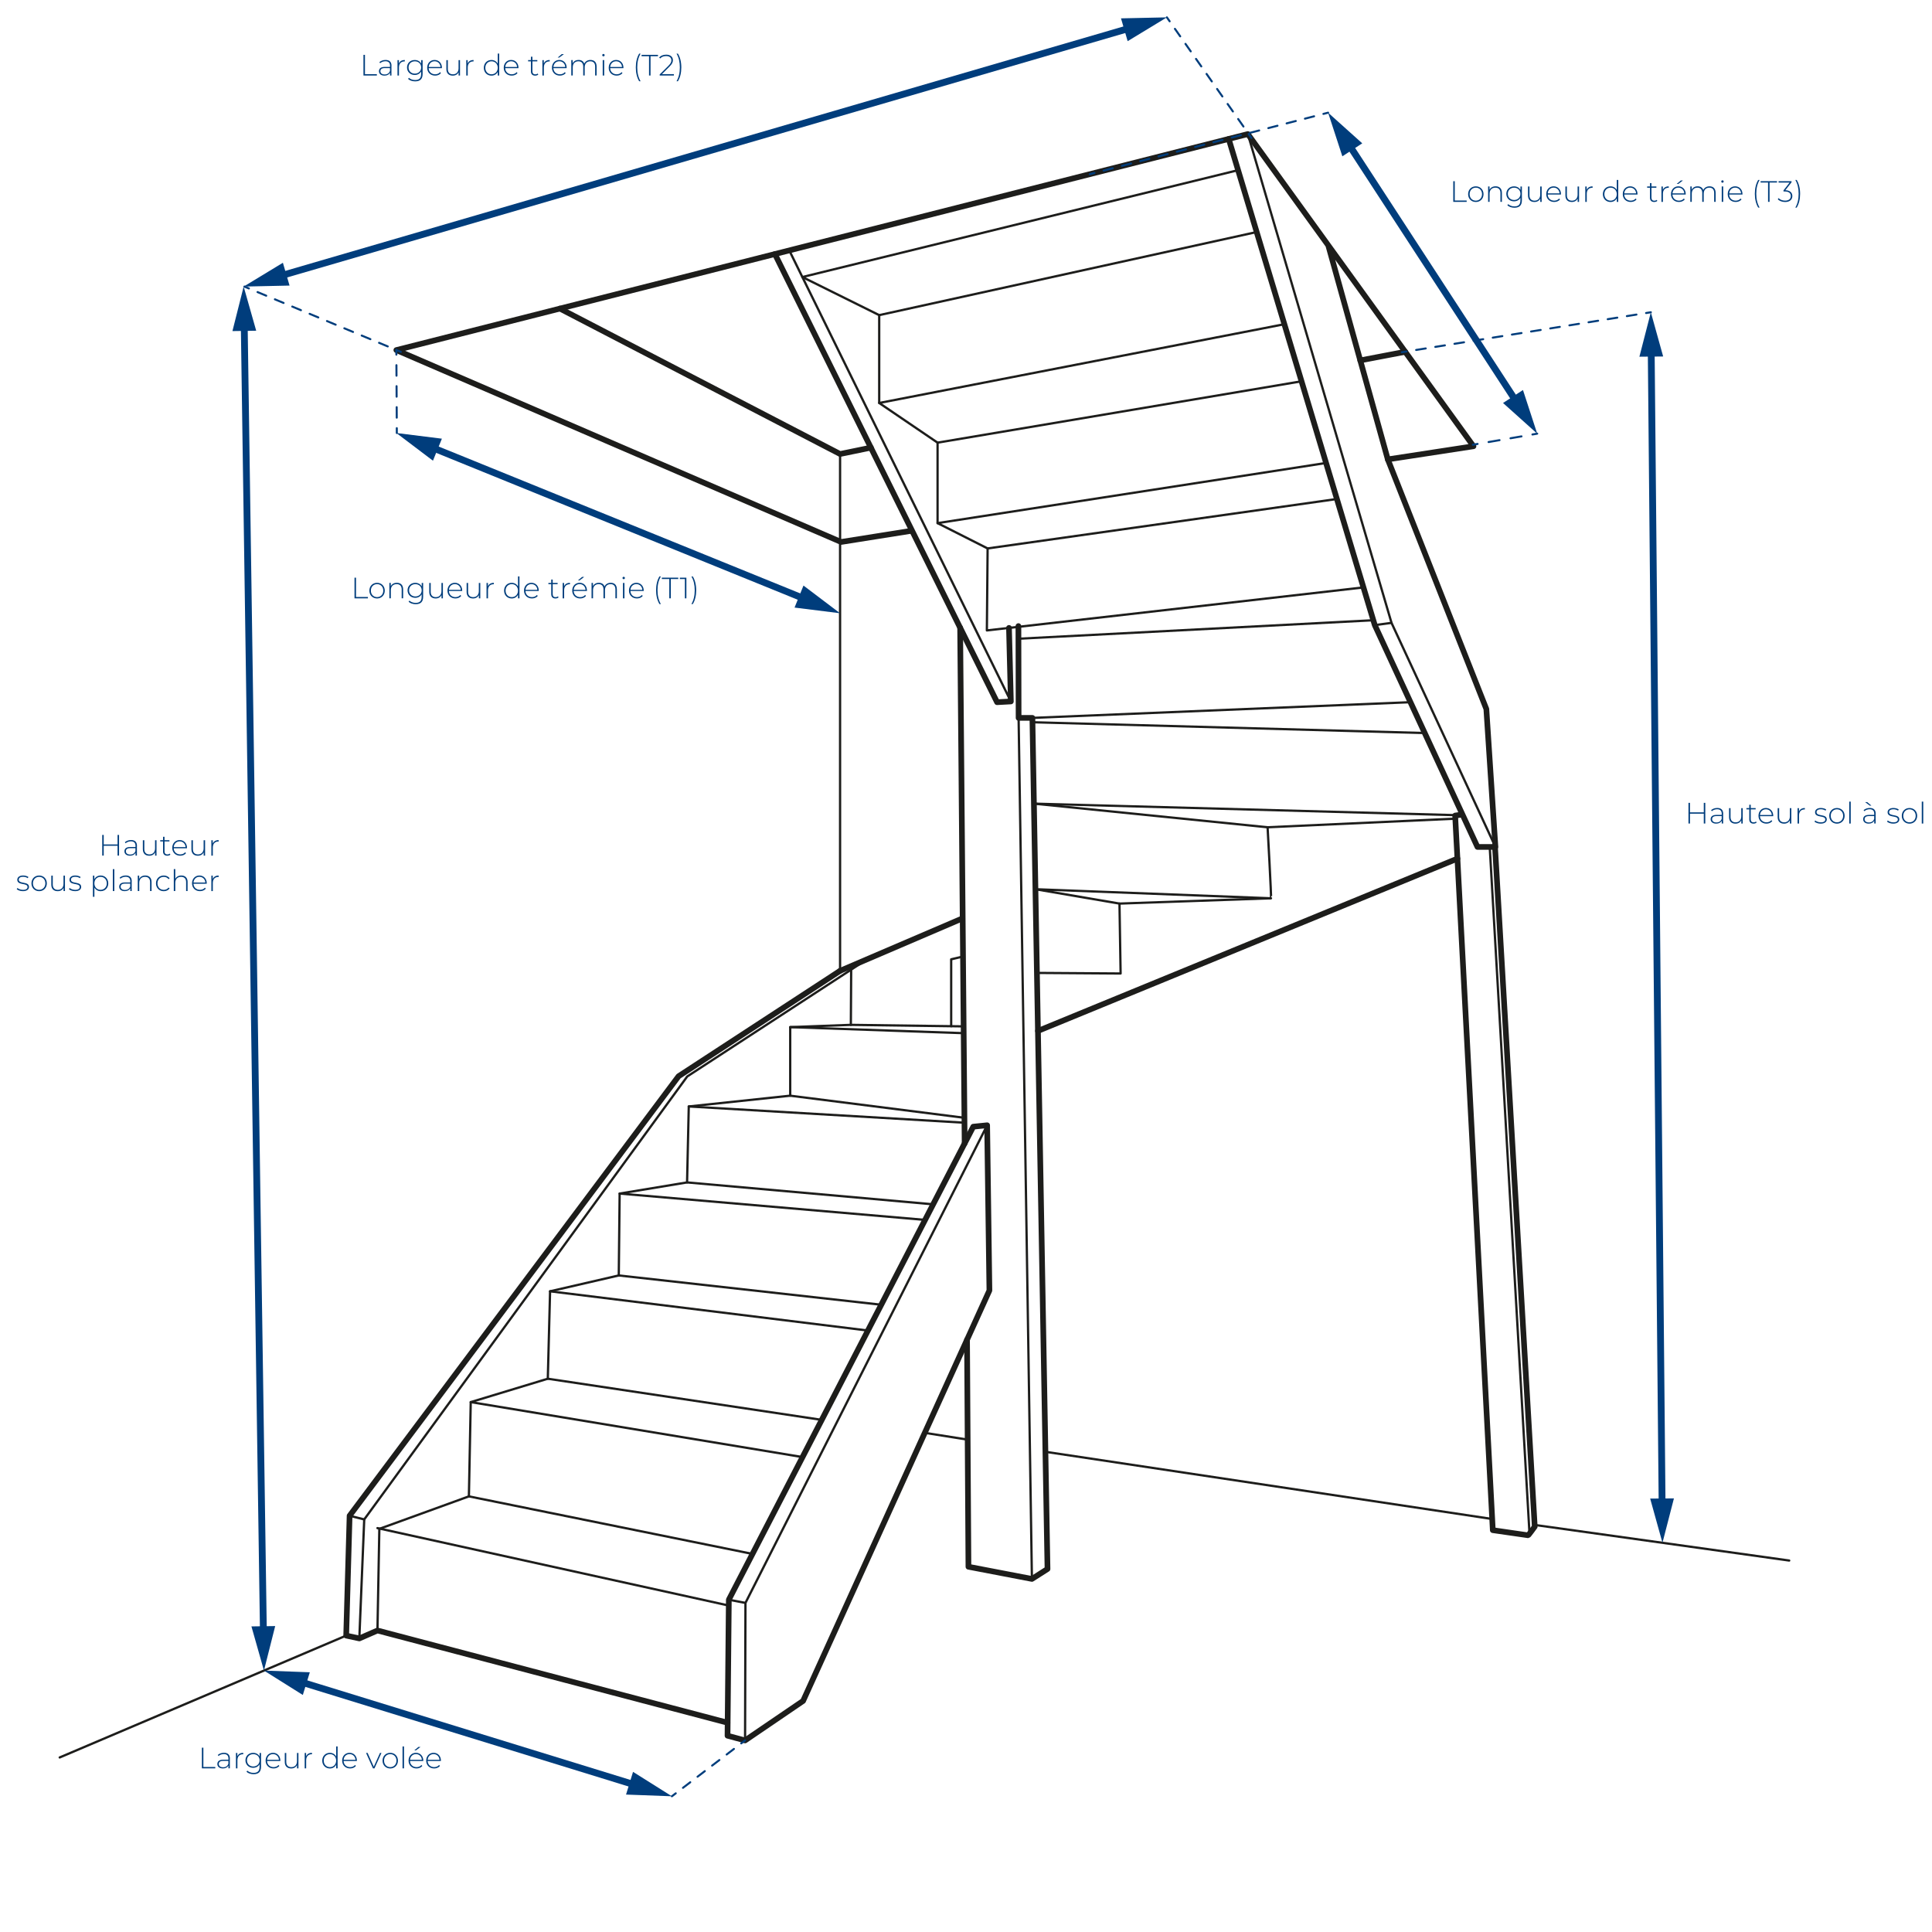 <?xml version="1.0" encoding="UTF-8"?>
<svg xmlns="http://www.w3.org/2000/svg" viewBox="0 0 850.39 850.39">
  <defs>
    <style>
      .cls-1 {
        stroke-width: 2.5px;
      }

      .cls-1, .cls-2, .cls-3, .cls-4, .cls-5, .cls-6, .cls-7, .cls-8, .cls-9, .cls-10, .cls-11 {
        fill: none;
        stroke-linecap: round;
        stroke-linejoin: round;
      }

      .cls-1, .cls-7 {
        stroke: #1d1d1b;
      }

      .cls-2 {
        stroke-dasharray: 0 0 4.62 4.62;
      }

      .cls-2, .cls-3, .cls-4, .cls-5, .cls-6, .cls-8, .cls-9, .cls-10, .cls-11 {
        stroke: #003d7c;
      }

      .cls-2, .cls-3, .cls-4, .cls-6, .cls-8, .cls-9, .cls-10, .cls-11 {
        stroke-width: .89px;
      }

      .cls-3 {
        stroke-dasharray: 0 0 4.27 4.27;
      }

      .cls-4 {
        stroke-dasharray: 0 0 4.9 4.9;
      }

      .cls-5 {
        stroke-width: 3px;
      }

      .cls-6 {
        stroke-dasharray: 0 0 4.14 4.14;
      }

      .cls-12 {
        fill: #003d7c;
        stroke-width: 0px;
      }

      .cls-9 {
        stroke-dasharray: 0 0 4.03 4.03;
      }

      .cls-10 {
        stroke-dasharray: 0 0 4.16 4.16;
      }

      .cls-11 {
        stroke-dasharray: 0 0 4.04 4.04;
      }
    </style>
  </defs>
  <g id="Calque_2" data-name="Calque 2">
    <polyline class="cls-1" points="584.64 107.97 610.86 202.2 648.57 196.42 549.25 59.01 174.46 154.09 370.21 238.55 401.2 233.63"/>
    <polyline class="cls-1" points="610.86 202.2 654.23 312.08 658.22 372.78 650.32 372.78 605.13 275.16 540.83 61.15"/>
    <polyline class="cls-7" points="658.22 372.78 612.49 274.16 549.25 59.01"/>
    <polygon class="cls-7" points="444.94 308.75 347.41 110.22 341.08 111.82 438.87 309.08 444.94 308.75"/>
    <polyline class="cls-1" points="246.45 135.83 369.77 199.83 383.33 197.04"/>
    <line class="cls-7" x1="369.77" y1="199.83" x2="369.77" y2="427.07"/>
    <polygon class="cls-1" points="320.23 763.99 327.95 766.07 353.48 748.69 435.5 568.01 434.5 495.3 428.39 495.92 320.8 704.13 320.23 763.99"/>
    <polyline class="cls-1" points="425.65 589.71 426.27 689.62 454.21 694.98 461.07 690.61 454.42 315.99 448.35 315.99 448.27 275.58"/>
    <path class="cls-1" d="m658.02,372.35l17.51,299.62s-2.74,3.8-2.93,3.8-15.53-2.25-15.53-2.25l-16.57-314.55,2.33-.33"/>
    <line class="cls-7" x1="673.27" y1="675.77" x2="655.72" y2="372.78"/>
    <line class="cls-1" x1="456.87" y1="453.77" x2="641.51" y2="377.93"/>
    <line class="cls-7" x1="448.35" y1="315.99" x2="454.21" y2="694.98"/>
    <line class="cls-1" x1="422.62" y1="276.3" x2="424.6" y2="503.26"/>
    <line class="cls-1" x1="598.74" y1="158.63" x2="618.53" y2="154.85"/>
    <polyline class="cls-7" points="600.14 258.56 434.38 277.49 434.71 241.4 412.68 230.26 583.68 203.78"/>
    <line class="cls-7" x1="444.94" y1="308.75" x2="444.12" y2="276.38"/>
    <polyline class="cls-7" points="412.68 230.26 412.68 194.84 386.99 177.38 565.34 142.7"/>
    <polyline class="cls-7" points="386.99 177.38 386.99 138.71 353.17 121.94 544.97 74.9"/>
    <line class="cls-7" x1="386.99" y1="138.71" x2="553.15" y2="102.13"/>
    <line class="cls-7" x1="412.68" y1="194.84" x2="572.88" y2="167.83"/>
    <line class="cls-7" x1="434.71" y1="241.4" x2="588.45" y2="219.64"/>
    <line class="cls-7" x1="448.28" y1="281.15" x2="604.48" y2="273.01"/>
    <line class="cls-7" x1="605.13" y1="275.16" x2="612.49" y2="274.16"/>
    <line class="cls-7" x1="454.42" y1="315.99" x2="620.83" y2="309.08"/>
    <line class="cls-7" x1="454.45" y1="317.9" x2="627.11" y2="322.65"/>
    <line class="cls-7" x1="643.85" y1="358.88" x2="455.09" y2="353.73"/>
    <path class="cls-7" d="m640.51,360.35l-82.57,3.78s1.75,31.26,1.5,31.26-66.69,2.33-66.69,2.33l.5,30.77-36.84-.25"/>
    <polyline class="cls-7" points="492.75 397.72 455.76 391.4 559.44 395.39"/>
    <line class="cls-7" x1="455.09" y1="353.73" x2="557.94" y2="364.13"/>
    <polyline class="cls-7" points="434.5 495.3 328.12 705.54 327.95 766.07"/>
    <line class="cls-7" x1="320.8" y1="704.13" x2="328.12" y2="705.54"/>
    <polyline class="cls-1" points="369.77 427.32 298.68 473.72 153.88 667.17 152.38 719.92 158.16 721.17 166.14 717.68 320.23 758.26"/>
    <line class="cls-1" x1="369.77" y1="427.32" x2="423.61" y2="404.25"/>
    <polyline class="cls-7" points="158.16 721.17 160.32 668.79 302.49 473.82 381.61 422.25"/>
    <line class="cls-7" x1="153.88" y1="667.17" x2="160.32" y2="668.79"/>
    <polyline class="cls-7" points="166.14 717.68 166.97 672.94 206.39 658.64 207.2 617.15 241.12 606.86 242.12 568.38 272.36 561.4 272.74 525.36 302.42 520.45 303.17 487.02 347.82 482.28 347.82 452.1 374.51 451.1 424.15 451.77"/>
    <line class="cls-7" x1="347.82" y1="482.28" x2="424.5" y2="492.01"/>
    <line class="cls-7" x1="303.17" y1="487.02" x2="424.52" y2="494.17"/>
    <line class="cls-7" x1="302.42" y1="520.45" x2="410.74" y2="530.09"/>
    <line class="cls-7" x1="272.74" y1="525.36" x2="407.19" y2="536.95"/>
    <line class="cls-7" x1="272.36" y1="561.4" x2="387.89" y2="574.29"/>
    <line class="cls-7" x1="242.12" y1="568.38" x2="382.02" y2="585.65"/>
    <line class="cls-7" x1="241.12" y1="606.86" x2="361.7" y2="624.97"/>
    <line class="cls-7" x1="207.2" y1="617.15" x2="353.24" y2="641.35"/>
    <line class="cls-7" x1="206.39" y1="658.64" x2="331.21" y2="683.97"/>
    <line class="cls-7" x1="166.14" y1="672.61" x2="320.77" y2="706.7"/>
    <polyline class="cls-7" points="418.67 451.69 418.67 422.25 423.61 421.09"/>
    <line class="cls-7" x1="374.65" y1="426.79" x2="374.51" y2="451.1"/>
    <line class="cls-7" x1="347.82" y1="452.1" x2="424.15" y2="454.76"/>
    <line class="cls-7" x1="152.38" y1="719.92" x2="26.28" y2="773.56"/>
    <line class="cls-7" x1="407.05" y1="630.68" x2="425.65" y2="633.62"/>
    <line class="cls-7" x1="460.15" y1="639.02" x2="656.81" y2="668.6"/>
    <line class="cls-7" x1="675.97" y1="671.28" x2="787.54" y2="686.89"/>
    <polyline class="cls-1" points="341.08 111.82 438.87 309.08 444.94 308.75 444.12 276.38"/>
  </g>
  <g id="Calque_5" data-name="Calque 5">
    <g>
      <line class="cls-8" x1="107.58" y1="126.14" x2="109.55" y2="126.96"/>
      <line class="cls-6" x1="113.36" y1="128.56" x2="172.56" y2="153.27"/>
      <line class="cls-8" x1="174.47" y1="154.07" x2="176.44" y2="154.89"/>
    </g>
    <g>
      <line class="cls-8" x1="174.66" y1="190.59" x2="174.65" y2="188.46"/>
      <line class="cls-2" x1="174.63" y1="183.84" x2="174.48" y2="158.4"/>
      <line class="cls-8" x1="174.47" y1="156.09" x2="174.46" y2="153.96"/>
    </g>
    <g>
      <line class="cls-8" x1="327.95" y1="766.07" x2="326.26" y2="767.36"/>
      <line class="cls-9" x1="323.05" y1="769.81" x2="299.04" y2="788.13"/>
      <line class="cls-8" x1="297.44" y1="789.35" x2="295.74" y2="790.65"/>
    </g>
    <g>
      <line class="cls-8" x1="513.62" y1="7.64" x2="514.84" y2="9.38"/>
      <line class="cls-11" x1="517.16" y1="12.69" x2="548.46" y2="57.32"/>
      <line class="cls-8" x1="549.62" y1="58.97" x2="550.84" y2="60.71"/>
    </g>
    <g>
      <line class="cls-8" x1="479.67" y1="76.67" x2="481.73" y2="76.13"/>
      <line class="cls-10" x1="485.76" y1="75.09" x2="580.5" y2="50.65"/>
      <line class="cls-8" x1="582.51" y1="50.13" x2="584.58" y2="49.6"/>
    </g>
    <g>
      <line class="cls-8" x1="648.28" y1="195.76" x2="650.38" y2="195.4"/>
      <line class="cls-4" x1="655.21" y1="194.57" x2="672.1" y2="191.66"/>
      <line class="cls-8" x1="674.52" y1="191.24" x2="676.62" y2="190.88"/>
    </g>
    <g>
      <line class="cls-8" x1="617.01" y1="155.05" x2="619.11" y2="154.71"/>
      <line class="cls-3" x1="623.33" y1="154.04" x2="722.43" y2="138.12"/>
      <line class="cls-8" x1="724.54" y1="137.78" x2="726.64" y2="137.44"/>
    </g>
    <g>
      <line class="cls-5" x1="726.79" y1="153.39" x2="731.6" y2="663.14"/>
      <polygon class="cls-12" points="721.6 157.01 726.64 137.44 732.06 156.91 721.6 157.01"/>
      <polygon class="cls-12" points="726.34 659.62 731.75 679.09 736.8 659.53 726.34 659.62"/>
    </g>
    <g>
      <line class="cls-5" x1="122.56" y1="121.68" x2="498.31" y2="12.1"/>
      <polygon class="cls-12" points="127.45 125.7 107.25 126.14 124.52 115.66 127.45 125.7"/>
      <polygon class="cls-12" points="496.35 18.12 513.62 7.64 493.42 8.08 496.35 18.12"/>
    </g>
    <g>
      <line class="cls-5" x1="667.91" y1="177.52" x2="593.28" y2="62.96"/>
      <polygon class="cls-12" points="670.35 171.67 676.62 190.88 661.58 177.38 670.35 171.67"/>
      <polygon class="cls-12" points="599.61 63.09 584.58 49.6 590.85 68.8 599.61 63.09"/>
    </g>
    <g>
      <line class="cls-5" x1="355" y1="263.93" x2="189.23" y2="196.59"/>
      <polygon class="cls-12" points="353.66 257.74 369.77 269.93 349.73 267.43 353.66 257.74"/>
      <polygon class="cls-12" points="194.5 193.09 174.46 190.59 190.57 202.78 194.5 193.09"/>
    </g>
    <g>
      <line class="cls-5" x1="280.5" y1="785.95" x2="131.42" y2="740.01"/>
      <polygon class="cls-12" points="278.64 779.9 295.74 790.65 275.56 789.9 278.64 779.9"/>
      <polygon class="cls-12" points="136.37 736.07 116.18 735.32 133.29 746.06 136.37 736.07"/>
    </g>
    <g>
      <line class="cls-5" x1="107.49" y1="142.09" x2="115.95" y2="719.37"/>
      <polygon class="cls-12" points="102.31 145.73 107.25 126.14 112.77 145.57 102.31 145.73"/>
      <polygon class="cls-12" points="110.67 715.88 116.18 735.32 121.13 715.73 110.67 715.88"/>
    </g>
  </g>
  <g id="Calque_4" data-name="Calque 4">
    <g>
      <path class="cls-12" d="m159.98,24.14h.66v8.5h5.24v.6h-5.9v-9.1Z"/>
      <path class="cls-12" d="m172.3,28.94v4.3h-.62v-1.21c-.43.78-1.26,1.26-2.44,1.26-1.52,0-2.44-.78-2.44-1.94,0-1.03.65-1.9,2.54-1.9h2.33v-.55c0-1.26-.69-1.94-2.01-1.94-.94,0-1.78.35-2.34.86l-.33-.47c.68-.6,1.66-.96,2.72-.96,1.68,0,2.61.86,2.61,2.54Zm-.65,2.3v-1.27h-2.31c-1.4,0-1.9.58-1.9,1.37,0,.88.69,1.43,1.88,1.43s1.94-.55,2.33-1.52Z"/>
      <path class="cls-12" d="m178.18,26.4v.64c-.05,0-.1-.01-.16-.01-1.51,0-2.41,1-2.41,2.68v3.54h-.65v-6.79h.62v1.48c.42-.99,1.31-1.53,2.59-1.53Z"/>
      <path class="cls-12" d="m186.02,26.45v6.06c0,2.28-1.11,3.3-3.29,3.3-1.24,0-2.42-.39-3.11-1.08l.35-.49c.68.62,1.65.99,2.74.99,1.81,0,2.65-.83,2.65-2.64v-1.14c-.56.99-1.6,1.55-2.82,1.55-1.92,0-3.38-1.37-3.38-3.3s1.46-3.29,3.38-3.29c1.25,0,2.3.57,2.85,1.59v-1.53h.62Zm-.64,3.24c0-1.6-1.17-2.7-2.78-2.7s-2.77,1.1-2.77,2.7,1.17,2.72,2.77,2.72,2.78-1.12,2.78-2.72Z"/>
      <path class="cls-12" d="m194.51,30h-5.84c.06,1.61,1.25,2.7,2.87,2.7.86,0,1.65-.31,2.17-.95l.38.43c-.6.73-1.53,1.1-2.56,1.1-2.05,0-3.5-1.43-3.5-3.45s1.39-3.44,3.25-3.44,3.24,1.4,3.24,3.42c0,.05-.01.12-.01.18Zm-5.82-.51h5.2c-.09-1.47-1.16-2.52-2.6-2.52s-2.5,1.04-2.6,2.52Z"/>
      <path class="cls-12" d="m202.48,26.45v6.79h-.62v-1.46c-.44.95-1.37,1.51-2.56,1.51-1.73,0-2.83-.97-2.83-2.87v-3.96h.65v3.91c0,1.53.82,2.34,2.24,2.34,1.53,0,2.48-1.03,2.48-2.64v-3.61h.65Z"/>
      <path class="cls-12" d="m208.45,26.4v.64c-.05,0-.1-.01-.16-.01-1.51,0-2.41,1-2.41,2.68v3.54h-.65v-6.79h.62v1.48c.42-.99,1.31-1.53,2.59-1.53Z"/>
      <path class="cls-12" d="m219.73,23.59v9.65h-.64v-1.6c-.53,1.05-1.56,1.65-2.78,1.65-1.91,0-3.35-1.42-3.35-3.45s1.44-3.44,3.35-3.44c1.21,0,2.22.6,2.77,1.62v-4.43h.65Zm-.65,6.25c0-1.7-1.17-2.86-2.73-2.86s-2.73,1.16-2.73,2.86,1.17,2.86,2.73,2.86,2.73-1.16,2.73-2.86Z"/>
      <path class="cls-12" d="m228.21,30h-5.84c.06,1.61,1.25,2.7,2.87,2.7.86,0,1.65-.31,2.17-.95l.38.43c-.6.73-1.53,1.1-2.56,1.1-2.05,0-3.5-1.43-3.5-3.45s1.39-3.44,3.25-3.44,3.24,1.4,3.24,3.42c0,.05-.01.12-.01.18Zm-5.82-.51h5.2c-.09-1.47-1.16-2.52-2.6-2.52s-2.5,1.04-2.6,2.52Z"/>
      <path class="cls-12" d="m236.94,32.81c-.34.33-.88.48-1.39.48-1.2,0-1.85-.7-1.85-1.85v-4.43h-1.25v-.56h1.25v-1.48h.65v1.48h2.16v.56h-2.16v4.37c0,.87.43,1.35,1.26,1.35.4,0,.78-.13,1.05-.38l.27.46Z"/>
      <path class="cls-12" d="m241.96,26.4v.64c-.05,0-.1-.01-.16-.01-1.51,0-2.41,1-2.41,2.68v3.54h-.65v-6.79h.62v1.48c.42-.99,1.31-1.53,2.59-1.53Z"/>
      <path class="cls-12" d="m249.42,30h-5.84c.06,1.61,1.25,2.7,2.87,2.7.86,0,1.65-.31,2.17-.95l.38.43c-.6.73-1.53,1.1-2.56,1.1-2.05,0-3.5-1.43-3.5-3.45s1.39-3.44,3.25-3.44,3.24,1.4,3.24,3.42c0,.05-.01.12-.01.18Zm-5.82-.51h5.2c-.09-1.47-1.16-2.52-2.6-2.52s-2.5,1.04-2.6,2.52Zm2.56-4.15h-.7l1.81-1.53h.94l-2.04,1.53Z"/>
      <path class="cls-12" d="m262.61,29.27v3.96h-.65v-3.91c0-1.53-.79-2.34-2.12-2.34-1.53,0-2.48,1.03-2.48,2.64v3.61h-.65v-3.91c0-1.53-.79-2.34-2.12-2.34-1.53,0-2.48,1.03-2.48,2.64v3.61h-.65v-6.79h.62v1.46c.44-.95,1.37-1.51,2.6-1.51s2.12.56,2.48,1.64c.44-.99,1.43-1.64,2.74-1.64,1.64,0,2.7.97,2.7,2.87Z"/>
      <path class="cls-12" d="m265.08,24.28c0-.29.23-.53.53-.53s.53.23.53.52c0,.3-.23.53-.53.53s-.53-.23-.53-.52Zm.21,2.17h.65v6.79h-.65v-6.79Z"/>
      <path class="cls-12" d="m274.41,30h-5.84c.06,1.61,1.25,2.7,2.87,2.7.86,0,1.65-.31,2.17-.95l.38.43c-.6.73-1.53,1.1-2.56,1.1-2.05,0-3.5-1.43-3.5-3.45s1.39-3.44,3.25-3.44,3.24,1.4,3.24,3.42c0,.05-.01.12-.01.18Zm-5.82-.51h5.2c-.09-1.47-1.16-2.52-2.6-2.52s-2.5,1.04-2.6,2.52Z"/>
      <path class="cls-12" d="m279.86,29.68c0-2.4.53-4.55,1.48-6.08h.62c-1.01,1.73-1.47,3.73-1.47,6.08s.46,4.36,1.47,6.08h-.62c-.95-1.57-1.48-3.68-1.48-6.08Z"/>
      <path class="cls-12" d="m285.68,24.74h-3.28v-.6h7.22v.6h-3.28v8.5h-.66v-8.5Z"/>
      <path class="cls-12" d="m296.62,32.64v.6h-6.25v-.47l3.85-3.82c1.08-1.08,1.29-1.72,1.29-2.41,0-1.14-.79-1.86-2.3-1.86-1.14,0-1.99.34-2.61,1.05l-.47-.42c.69-.79,1.77-1.25,3.13-1.25,1.78,0,2.93.92,2.93,2.41,0,.87-.29,1.64-1.48,2.82l-3.35,3.34h5.28Z"/>
      <path class="cls-12" d="m297.78,35.76c1.01-1.73,1.46-3.73,1.46-6.08s-.44-4.35-1.46-6.08h.61c.96,1.53,1.5,3.68,1.5,6.08s-.53,4.51-1.5,6.08h-.61Z"/>
    </g>
    <g>
      <path class="cls-12" d="m639.67,79.76h.66v8.5h5.24v.6h-5.9v-9.1Z"/>
      <path class="cls-12" d="m646.21,85.46c0-2.01,1.44-3.44,3.39-3.44s3.39,1.43,3.39,3.44-1.44,3.45-3.39,3.45-3.39-1.43-3.39-3.45Zm6.12,0c0-1.7-1.17-2.86-2.73-2.86s-2.73,1.16-2.73,2.86,1.17,2.86,2.73,2.86,2.73-1.16,2.73-2.86Z"/>
      <path class="cls-12" d="m661.08,84.89v3.96h-.65v-3.91c0-1.53-.82-2.34-2.2-2.34-1.6,0-2.57,1.03-2.57,2.64v3.61h-.65v-6.79h.62v1.47c.46-.95,1.4-1.52,2.69-1.52,1.65,0,2.76.97,2.76,2.87Z"/>
      <path class="cls-12" d="m669.88,82.07v6.06c0,2.27-1.11,3.3-3.29,3.3-1.24,0-2.42-.39-3.11-1.08l.35-.49c.68.62,1.65.99,2.74.99,1.81,0,2.65-.83,2.65-2.64v-1.14c-.56.99-1.6,1.55-2.82,1.55-1.92,0-3.38-1.37-3.38-3.3s1.46-3.29,3.38-3.29c1.25,0,2.3.57,2.85,1.59v-1.53h.62Zm-.64,3.24c0-1.6-1.17-2.7-2.78-2.7s-2.77,1.1-2.77,2.7,1.17,2.72,2.77,2.72,2.78-1.12,2.78-2.72Z"/>
      <path class="cls-12" d="m678.58,82.07v6.79h-.62v-1.46c-.44.95-1.37,1.51-2.56,1.51-1.73,0-2.83-.97-2.83-2.87v-3.96h.65v3.91c0,1.53.82,2.34,2.24,2.34,1.53,0,2.48-1.03,2.48-2.64v-3.61h.65Z"/>
      <path class="cls-12" d="m687.07,85.62h-5.84c.06,1.61,1.25,2.7,2.87,2.7.86,0,1.65-.31,2.17-.95l.38.43c-.6.73-1.53,1.1-2.56,1.1-2.05,0-3.5-1.43-3.5-3.45s1.39-3.44,3.25-3.44,3.24,1.4,3.24,3.42c0,.05-.01.12-.01.18Zm-5.82-.51h5.2c-.09-1.47-1.16-2.52-2.6-2.52s-2.5,1.04-2.6,2.52Z"/>
      <path class="cls-12" d="m695.04,82.07v6.79h-.62v-1.46c-.44.95-1.37,1.51-2.56,1.51-1.73,0-2.83-.97-2.83-2.87v-3.96h.65v3.91c0,1.53.82,2.34,2.24,2.34,1.53,0,2.48-1.03,2.48-2.64v-3.61h.65Z"/>
      <path class="cls-12" d="m701,82.02v.64c-.05,0-.1-.01-.16-.01-1.51,0-2.41,1-2.41,2.68v3.54h-.65v-6.79h.62v1.48c.42-.99,1.31-1.53,2.59-1.53Z"/>
      <path class="cls-12" d="m712.29,79.21v9.65h-.64v-1.6c-.53,1.05-1.56,1.65-2.78,1.65-1.91,0-3.35-1.42-3.35-3.45s1.44-3.44,3.35-3.44c1.21,0,2.22.6,2.77,1.62v-4.43h.65Zm-.65,6.25c0-1.7-1.17-2.86-2.73-2.86s-2.73,1.16-2.73,2.86,1.17,2.86,2.73,2.86,2.73-1.16,2.73-2.86Z"/>
      <path class="cls-12" d="m720.76,85.62h-5.84c.06,1.61,1.25,2.7,2.87,2.7.86,0,1.65-.31,2.17-.95l.38.43c-.6.73-1.53,1.1-2.56,1.1-2.05,0-3.5-1.43-3.5-3.45s1.39-3.44,3.25-3.44,3.24,1.4,3.24,3.42c0,.05-.01.12-.01.18Zm-5.82-.51h5.2c-.09-1.47-1.16-2.52-2.6-2.52s-2.5,1.04-2.6,2.52Z"/>
      <path class="cls-12" d="m729.5,88.43c-.34.32-.88.48-1.39.48-1.2,0-1.85-.7-1.85-1.85v-4.43h-1.25v-.56h1.25v-1.48h.65v1.48h2.16v.56h-2.16v4.37c0,.87.43,1.35,1.26,1.35.4,0,.78-.13,1.05-.38l.27.46Z"/>
      <path class="cls-12" d="m734.52,82.02v.64c-.05,0-.1-.01-.16-.01-1.51,0-2.41,1-2.41,2.68v3.54h-.65v-6.79h.62v1.48c.42-.99,1.31-1.53,2.59-1.53Z"/>
      <path class="cls-12" d="m741.98,85.62h-5.84c.06,1.61,1.25,2.7,2.87,2.7.86,0,1.65-.31,2.17-.95l.38.43c-.6.73-1.53,1.1-2.56,1.1-2.05,0-3.5-1.43-3.5-3.45s1.39-3.44,3.25-3.44,3.24,1.4,3.24,3.42c0,.05-.01.12-.01.18Zm-5.82-.51h5.2c-.09-1.47-1.16-2.52-2.6-2.52s-2.5,1.04-2.6,2.52Zm2.56-4.15h-.7l1.81-1.53h.94l-2.04,1.53Z"/>
      <path class="cls-12" d="m755.16,84.89v3.96h-.65v-3.91c0-1.53-.79-2.34-2.12-2.34-1.53,0-2.48,1.03-2.48,2.64v3.61h-.65v-3.91c0-1.53-.79-2.34-2.12-2.34-1.53,0-2.48,1.03-2.48,2.64v3.61h-.65v-6.79h.62v1.46c.44-.95,1.37-1.51,2.6-1.51s2.12.56,2.48,1.64c.44-.99,1.43-1.64,2.74-1.64,1.64,0,2.7.97,2.7,2.87Z"/>
      <path class="cls-12" d="m757.63,79.9c0-.29.23-.53.53-.53s.53.23.53.52-.23.53-.53.53-.53-.23-.53-.52Zm.21,2.17h.65v6.79h-.65v-6.79Z"/>
      <path class="cls-12" d="m766.96,85.62h-5.84c.06,1.61,1.25,2.7,2.87,2.7.86,0,1.65-.31,2.17-.95l.38.43c-.6.73-1.53,1.1-2.56,1.1-2.05,0-3.5-1.43-3.5-3.45s1.39-3.44,3.25-3.44,3.24,1.4,3.24,3.42c0,.05-.01.12-.01.18Zm-5.82-.51h5.2c-.09-1.47-1.16-2.52-2.6-2.52s-2.5,1.04-2.6,2.52Z"/>
      <path class="cls-12" d="m772.41,85.29c0-2.4.53-4.55,1.48-6.08h.62c-1.01,1.73-1.47,3.73-1.47,6.08s.46,4.36,1.47,6.08h-.62c-.95-1.57-1.48-3.68-1.48-6.08Z"/>
      <path class="cls-12" d="m778.23,80.35h-3.28v-.6h7.22v.6h-3.28v8.5h-.66v-8.5Z"/>
      <path class="cls-12" d="m788.92,86.29c0,1.51-1.09,2.63-3.19,2.63-1.34,0-2.57-.49-3.21-1.22l.34-.51c.56.64,1.62,1.12,2.87,1.12,1.64,0,2.51-.78,2.51-2.02s-.83-2.01-2.65-2.01h-.57v-.48l2.69-3.44h-4.85v-.6h5.71v.47l-2.73,3.5c2.07.05,3.08,1.09,3.08,2.57Z"/>
      <path class="cls-12" d="m790.23,91.38c1.01-1.73,1.46-3.73,1.46-6.08s-.44-4.35-1.46-6.08h.61c.96,1.53,1.5,3.68,1.5,6.08s-.53,4.51-1.5,6.08h-.61Z"/>
    </g>
    <g>
      <path class="cls-12" d="m156.04,254.27h.66v8.5h5.24v.6h-5.9v-9.1Z"/>
      <path class="cls-12" d="m162.58,259.97c0-2.01,1.44-3.44,3.39-3.44s3.39,1.43,3.39,3.44-1.44,3.45-3.39,3.45-3.39-1.43-3.39-3.45Zm6.12,0c0-1.7-1.17-2.86-2.73-2.86s-2.73,1.16-2.73,2.86,1.17,2.86,2.73,2.86,2.73-1.16,2.73-2.86Z"/>
      <path class="cls-12" d="m177.45,259.4v3.96h-.65v-3.91c0-1.53-.82-2.34-2.2-2.34-1.6,0-2.57,1.03-2.57,2.64v3.61h-.65v-6.79h.62v1.47c.46-.95,1.4-1.52,2.69-1.52,1.65,0,2.76.97,2.76,2.87Z"/>
      <path class="cls-12" d="m186.25,256.58v6.06c0,2.28-1.11,3.3-3.29,3.3-1.24,0-2.42-.39-3.11-1.08l.35-.49c.68.62,1.65.99,2.74.99,1.81,0,2.65-.83,2.65-2.64v-1.14c-.56.99-1.6,1.55-2.82,1.55-1.92,0-3.38-1.37-3.38-3.3s1.46-3.29,3.38-3.29c1.25,0,2.3.57,2.85,1.59v-1.53h.62Zm-.64,3.24c0-1.6-1.17-2.7-2.78-2.7s-2.77,1.1-2.77,2.7,1.17,2.72,2.77,2.72,2.78-1.12,2.78-2.72Z"/>
      <path class="cls-12" d="m194.95,256.58v6.79h-.62v-1.46c-.44.95-1.37,1.51-2.56,1.51-1.73,0-2.83-.97-2.83-2.87v-3.96h.65v3.91c0,1.53.82,2.34,2.24,2.34,1.53,0,2.48-1.03,2.48-2.64v-3.61h.65Z"/>
      <path class="cls-12" d="m203.43,260.13h-5.84c.06,1.61,1.25,2.7,2.87,2.7.86,0,1.65-.31,2.17-.95l.38.43c-.6.73-1.53,1.1-2.56,1.1-2.05,0-3.5-1.43-3.5-3.45s1.39-3.44,3.25-3.44,3.24,1.4,3.24,3.42c0,.05-.01.12-.01.18Zm-5.82-.51h5.2c-.09-1.47-1.16-2.52-2.6-2.52s-2.5,1.04-2.6,2.52Z"/>
      <path class="cls-12" d="m211.4,256.58v6.79h-.62v-1.46c-.44.95-1.37,1.51-2.56,1.51-1.73,0-2.83-.97-2.83-2.87v-3.96h.65v3.91c0,1.53.82,2.34,2.24,2.34,1.53,0,2.48-1.03,2.48-2.64v-3.61h.65Z"/>
      <path class="cls-12" d="m217.37,256.53v.64c-.05,0-.1-.01-.16-.01-1.51,0-2.41,1-2.41,2.68v3.54h-.65v-6.79h.62v1.48c.42-.99,1.31-1.53,2.59-1.53Z"/>
      <path class="cls-12" d="m228.65,253.72v9.65h-.64v-1.6c-.53,1.05-1.56,1.65-2.78,1.65-1.91,0-3.35-1.42-3.35-3.45s1.44-3.44,3.35-3.44c1.21,0,2.22.6,2.77,1.62v-4.43h.65Zm-.65,6.25c0-1.7-1.17-2.86-2.73-2.86s-2.73,1.16-2.73,2.86,1.17,2.86,2.73,2.86,2.73-1.16,2.73-2.86Z"/>
      <path class="cls-12" d="m237.13,260.13h-5.84c.06,1.61,1.25,2.7,2.87,2.7.86,0,1.65-.31,2.17-.95l.38.43c-.6.73-1.53,1.1-2.56,1.1-2.05,0-3.5-1.43-3.5-3.45s1.39-3.44,3.25-3.44,3.24,1.4,3.24,3.42c0,.05-.01.12-.01.18Zm-5.82-.51h5.2c-.09-1.47-1.16-2.52-2.6-2.52s-2.5,1.04-2.6,2.52Z"/>
      <path class="cls-12" d="m245.87,262.94c-.34.33-.88.48-1.39.48-1.2,0-1.85-.7-1.85-1.85v-4.43h-1.25v-.56h1.25v-1.48h.65v1.48h2.16v.56h-2.16v4.37c0,.87.43,1.35,1.26,1.35.4,0,.78-.13,1.05-.38l.27.46Z"/>
      <path class="cls-12" d="m250.88,256.53v.64c-.05,0-.1-.01-.16-.01-1.51,0-2.41,1-2.41,2.68v3.54h-.65v-6.79h.62v1.48c.42-.99,1.31-1.53,2.59-1.53Z"/>
      <path class="cls-12" d="m258.35,260.13h-5.84c.06,1.61,1.25,2.7,2.87,2.7.86,0,1.65-.31,2.17-.95l.38.43c-.6.73-1.53,1.1-2.56,1.1-2.05,0-3.5-1.43-3.5-3.45s1.39-3.44,3.25-3.44,3.24,1.4,3.24,3.42c0,.05-.01.12-.01.18Zm-5.82-.51h5.2c-.09-1.47-1.16-2.52-2.6-2.52s-2.5,1.04-2.6,2.52Zm2.56-4.15h-.7l1.81-1.53h.94l-2.04,1.53Z"/>
      <path class="cls-12" d="m271.53,259.4v3.96h-.65v-3.91c0-1.53-.79-2.34-2.12-2.34-1.53,0-2.48,1.03-2.48,2.64v3.61h-.65v-3.91c0-1.53-.79-2.34-2.12-2.34-1.53,0-2.48,1.03-2.48,2.64v3.61h-.65v-6.79h.62v1.46c.44-.95,1.37-1.51,2.6-1.51s2.12.56,2.48,1.64c.44-.99,1.43-1.64,2.74-1.64,1.64,0,2.7.97,2.7,2.87Z"/>
      <path class="cls-12" d="m274,254.41c0-.29.23-.53.53-.53s.53.23.53.52c0,.3-.23.53-.53.53s-.53-.23-.53-.52Zm.21,2.17h.65v6.79h-.65v-6.79Z"/>
      <path class="cls-12" d="m283.33,260.13h-5.84c.06,1.61,1.25,2.7,2.87,2.7.86,0,1.65-.31,2.17-.95l.38.43c-.6.73-1.53,1.1-2.56,1.1-2.05,0-3.5-1.43-3.5-3.45s1.39-3.44,3.25-3.44,3.24,1.4,3.24,3.42c0,.05-.01.12-.01.18Zm-5.82-.51h5.2c-.09-1.47-1.16-2.52-2.6-2.52s-2.5,1.04-2.6,2.52Z"/>
      <path class="cls-12" d="m288.78,259.8c0-2.4.53-4.55,1.48-6.08h.62c-1.01,1.73-1.47,3.73-1.47,6.08s.46,4.36,1.47,6.08h-.62c-.95-1.57-1.48-3.68-1.48-6.08Z"/>
      <path class="cls-12" d="m294.6,254.86h-3.28v-.6h7.22v.6h-3.28v8.5h-.66v-8.5Z"/>
      <path class="cls-12" d="m302.12,254.27v9.1h-.66v-8.5h-2.22v-.6h2.89Z"/>
      <path class="cls-12" d="m304.33,265.89c1.01-1.73,1.46-3.73,1.46-6.08s-.44-4.35-1.46-6.08h.61c.96,1.53,1.5,3.68,1.5,6.08s-.53,4.51-1.5,6.08h-.61Z"/>
    </g>
    <g>
      <path class="cls-12" d="m750.6,353.38v9.1h-.66v-4.33h-6.08v4.33h-.66v-9.1h.66v4.19h6.08v-4.19h.66Z"/>
      <path class="cls-12" d="m758.46,358.18v4.3h-.62v-1.21c-.43.78-1.26,1.26-2.44,1.26-1.52,0-2.44-.78-2.44-1.94,0-1.03.65-1.9,2.54-1.9h2.33v-.55c0-1.26-.69-1.94-2.01-1.94-.94,0-1.78.35-2.34.86l-.33-.47c.68-.6,1.66-.96,2.72-.96,1.68,0,2.61.86,2.61,2.54Zm-.65,2.3v-1.27h-2.31c-1.4,0-1.9.58-1.9,1.37,0,.88.69,1.43,1.88,1.43s1.94-.55,2.33-1.52Z"/>
      <path class="cls-12" d="m767.08,355.7v6.79h-.62v-1.46c-.44.95-1.37,1.51-2.56,1.51-1.73,0-2.83-.97-2.83-2.87v-3.96h.65v3.91c0,1.53.82,2.34,2.24,2.34,1.53,0,2.48-1.03,2.48-2.64v-3.61h.65Z"/>
      <path class="cls-12" d="m773.2,362.05c-.34.32-.88.48-1.39.48-1.2,0-1.85-.7-1.85-1.85v-4.43h-1.25v-.56h1.25v-1.48h.65v1.48h2.16v.56h-2.16v4.37c0,.87.43,1.35,1.26,1.35.4,0,.78-.13,1.05-.38l.27.46Z"/>
      <path class="cls-12" d="m780.5,359.25h-5.84c.06,1.61,1.25,2.7,2.87,2.7.86,0,1.65-.31,2.17-.95l.38.43c-.6.73-1.53,1.1-2.56,1.1-2.05,0-3.5-1.43-3.5-3.45s1.39-3.44,3.25-3.44,3.24,1.4,3.24,3.42c0,.05-.01.12-.01.18Zm-5.82-.51h5.2c-.09-1.47-1.16-2.52-2.6-2.52s-2.5,1.04-2.6,2.52Z"/>
      <path class="cls-12" d="m788.47,355.7v6.79h-.62v-1.46c-.44.95-1.37,1.51-2.56,1.51-1.73,0-2.83-.97-2.83-2.87v-3.96h.65v3.91c0,1.53.82,2.34,2.24,2.34,1.53,0,2.48-1.03,2.48-2.64v-3.61h.65Z"/>
      <path class="cls-12" d="m794.43,355.65v.64c-.05,0-.1-.01-.16-.01-1.51,0-2.41,1-2.41,2.68v3.54h-.65v-6.79h.62v1.48c.42-.99,1.31-1.53,2.59-1.53Z"/>
      <path class="cls-12" d="m798.68,361.66l.3-.52c.52.44,1.44.82,2.44.82,1.43,0,2-.51,2-1.27,0-1.98-4.5-.52-4.5-3.19,0-1.03.86-1.86,2.57-1.86.86,0,1.79.26,2.33.66l-.3.52c-.57-.42-1.31-.61-2.04-.61-1.33,0-1.91.55-1.91,1.27,0,2.04,4.5.6,4.5,3.19,0,1.1-.95,1.86-2.68,1.86-1.12,0-2.18-.38-2.72-.87Z"/>
      <path class="cls-12" d="m805.16,359.09c0-2.01,1.44-3.44,3.39-3.44s3.39,1.43,3.39,3.44-1.44,3.45-3.39,3.45-3.39-1.43-3.39-3.45Zm6.12,0c0-1.7-1.17-2.86-2.73-2.86s-2.73,1.16-2.73,2.86,1.17,2.86,2.73,2.86,2.73-1.16,2.73-2.86Z"/>
      <path class="cls-12" d="m813.96,352.84h.65v9.65h-.65v-9.65Z"/>
      <path class="cls-12" d="m825.59,358.18v4.3h-.62v-1.21c-.43.78-1.26,1.26-2.44,1.26-1.52,0-2.44-.78-2.44-1.94,0-1.03.65-1.9,2.54-1.9h2.33v-.55c0-1.26-.69-1.94-2.01-1.94-.94,0-1.78.35-2.34.86l-.33-.47c.68-.6,1.66-.96,2.72-.96,1.68,0,2.61.86,2.61,2.54Zm-.65,2.3v-1.27h-2.31c-1.4,0-1.9.58-1.9,1.37,0,.88.69,1.43,1.88,1.43s1.94-.55,2.33-1.52Zm-1.95-5.89l-2.04-1.53h.94l1.81,1.53h-.7Z"/>
      <path class="cls-12" d="m830.61,361.66l.3-.52c.52.44,1.44.82,2.44.82,1.43,0,2-.51,2-1.27,0-1.98-4.5-.52-4.5-3.19,0-1.03.86-1.86,2.57-1.86.86,0,1.79.26,2.33.66l-.3.52c-.57-.42-1.31-.61-2.04-.61-1.33,0-1.91.55-1.91,1.27,0,2.04,4.5.6,4.5,3.19,0,1.1-.95,1.86-2.68,1.86-1.12,0-2.18-.38-2.72-.87Z"/>
      <path class="cls-12" d="m837.09,359.09c0-2.01,1.44-3.44,3.39-3.44s3.39,1.43,3.39,3.44-1.44,3.45-3.39,3.45-3.39-1.43-3.39-3.45Zm6.12,0c0-1.7-1.17-2.86-2.73-2.86s-2.73,1.16-2.73,2.86,1.17,2.86,2.73,2.86,2.73-1.16,2.73-2.86Z"/>
      <path class="cls-12" d="m845.89,352.84h.65v9.65h-.65v-9.65Z"/>
    </g>
    <g>
      <path class="cls-12" d="m52.4,367.5v9.1h-.66v-4.33h-6.08v4.33h-.66v-9.1h.66v4.19h6.08v-4.19h.66Z"/>
      <path class="cls-12" d="m60.27,372.3v4.3h-.62v-1.21c-.43.78-1.26,1.26-2.44,1.26-1.52,0-2.44-.78-2.44-1.94,0-1.03.65-1.9,2.54-1.9h2.33v-.55c0-1.26-.69-1.94-2.02-1.94-.94,0-1.78.35-2.34.86l-.32-.47c.68-.6,1.66-.96,2.72-.96,1.68,0,2.61.86,2.61,2.54Zm-.65,2.3v-1.27h-2.31c-1.4,0-1.9.58-1.9,1.37,0,.88.69,1.43,1.89,1.43s1.94-.55,2.33-1.52Z"/>
      <path class="cls-12" d="m68.89,369.82v6.79h-.62v-1.46c-.44.95-1.37,1.51-2.56,1.51-1.73,0-2.83-.97-2.83-2.87v-3.96h.65v3.91c0,1.53.82,2.34,2.24,2.34,1.53,0,2.48-1.03,2.48-2.64v-3.61h.65Z"/>
      <path class="cls-12" d="m75.01,376.17c-.34.33-.88.48-1.39.48-1.2,0-1.85-.7-1.85-1.85v-4.43h-1.25v-.56h1.25v-1.48h.65v1.48h2.16v.56h-2.16v4.37c0,.87.43,1.35,1.26,1.35.4,0,.78-.13,1.05-.38l.27.46Z"/>
      <path class="cls-12" d="m82.3,373.37h-5.84c.06,1.61,1.25,2.7,2.87,2.7.86,0,1.65-.31,2.17-.95l.38.43c-.6.73-1.53,1.1-2.56,1.1-2.05,0-3.5-1.43-3.5-3.45s1.39-3.44,3.25-3.44,3.24,1.4,3.24,3.42c0,.05-.01.12-.01.18Zm-5.82-.51h5.2c-.09-1.47-1.16-2.52-2.6-2.52s-2.5,1.04-2.6,2.52Z"/>
      <path class="cls-12" d="m90.27,369.82v6.79h-.62v-1.46c-.44.95-1.37,1.51-2.56,1.51-1.73,0-2.83-.97-2.83-2.87v-3.96h.65v3.91c0,1.53.82,2.34,2.24,2.34,1.53,0,2.48-1.03,2.48-2.64v-3.61h.65Z"/>
      <path class="cls-12" d="m96.24,369.77v.64c-.05,0-.1-.01-.16-.01-1.51,0-2.4,1-2.4,2.68v3.54h-.65v-6.79h.62v1.48c.42-.99,1.31-1.53,2.59-1.53Z"/>
      <path class="cls-12" d="m7.37,391.38l.3-.52c.52.44,1.44.82,2.44.82,1.43,0,2-.51,2-1.27,0-1.98-4.5-.52-4.5-3.19,0-1.03.86-1.86,2.57-1.86.86,0,1.79.26,2.33.66l-.3.52c-.57-.42-1.31-.61-2.04-.61-1.33,0-1.91.55-1.91,1.27,0,2.04,4.5.6,4.5,3.19,0,1.1-.95,1.86-2.68,1.86-1.12,0-2.18-.38-2.72-.87Z"/>
      <path class="cls-12" d="m13.84,388.81c0-2.01,1.44-3.44,3.39-3.44s3.39,1.43,3.39,3.44-1.44,3.45-3.39,3.45-3.39-1.43-3.39-3.45Zm6.12,0c0-1.7-1.17-2.86-2.73-2.86s-2.73,1.16-2.73,2.86,1.17,2.86,2.73,2.86,2.73-1.16,2.73-2.86Z"/>
      <path class="cls-12" d="m28.59,385.42v6.79h-.62v-1.46c-.44.95-1.37,1.51-2.56,1.51-1.73,0-2.83-.97-2.83-2.87v-3.96h.65v3.91c0,1.53.82,2.34,2.24,2.34,1.53,0,2.48-1.03,2.48-2.64v-3.61h.65Z"/>
      <path class="cls-12" d="m30.34,391.38l.3-.52c.52.44,1.44.82,2.44.82,1.43,0,2-.51,2-1.27,0-1.98-4.5-.52-4.5-3.19,0-1.03.86-1.86,2.57-1.86.86,0,1.79.26,2.33.66l-.3.52c-.57-.42-1.31-.61-2.04-.61-1.33,0-1.91.55-1.91,1.27,0,2.04,4.5.6,4.5,3.19,0,1.1-.95,1.86-2.68,1.86-1.12,0-2.18-.38-2.72-.87Z"/>
      <path class="cls-12" d="m47.66,388.81c0,2.04-1.44,3.45-3.35,3.45-1.2,0-2.21-.58-2.76-1.6v4.07h-.65v-9.31h.62v1.6c.53-1.04,1.56-1.65,2.78-1.65,1.91,0,3.35,1.42,3.35,3.44Zm-.65,0c0-1.7-1.18-2.86-2.74-2.86s-2.73,1.16-2.73,2.86,1.17,2.86,2.73,2.86,2.74-1.16,2.74-2.86Z"/>
      <path class="cls-12" d="m49.67,382.56h.65v9.65h-.65v-9.65Z"/>
      <path class="cls-12" d="m57.97,387.9v4.3h-.62v-1.21c-.43.78-1.26,1.26-2.44,1.26-1.52,0-2.44-.78-2.44-1.94,0-1.03.65-1.9,2.54-1.9h2.33v-.55c0-1.26-.69-1.94-2.02-1.94-.94,0-1.78.35-2.34.86l-.32-.47c.68-.6,1.66-.96,2.72-.96,1.68,0,2.61.86,2.61,2.54Zm-.65,2.3v-1.27h-2.31c-1.4,0-1.9.58-1.9,1.37,0,.88.69,1.43,1.89,1.43s1.94-.55,2.33-1.52Z"/>
      <path class="cls-12" d="m66.71,388.24v3.96h-.65v-3.91c0-1.53-.82-2.34-2.2-2.34-1.6,0-2.57,1.03-2.57,2.64v3.61h-.65v-6.79h.62v1.47c.46-.95,1.4-1.52,2.69-1.52,1.65,0,2.76.97,2.76,2.87Z"/>
      <path class="cls-12" d="m68.66,388.81c0-2.03,1.44-3.44,3.43-3.44,1.08,0,2.02.42,2.57,1.25l-.48.35c-.49-.69-1.25-1.01-2.09-1.01-1.6,0-2.77,1.14-2.77,2.86s1.17,2.86,2.77,2.86c.84,0,1.6-.33,2.09-1.01l.48.35c-.56.82-1.5,1.25-2.57,1.25-1.99,0-3.43-1.43-3.43-3.45Z"/>
      <path class="cls-12" d="m82.57,388.24v3.96h-.65v-3.91c0-1.53-.82-2.34-2.2-2.34-1.6,0-2.57,1.03-2.57,2.64v3.61h-.65v-9.65h.65v4.28c.47-.92,1.4-1.47,2.67-1.47,1.65,0,2.76.97,2.76,2.87Z"/>
      <path class="cls-12" d="m91,388.97h-5.84c.06,1.61,1.25,2.7,2.87,2.7.86,0,1.65-.31,2.17-.95l.38.43c-.6.73-1.53,1.1-2.56,1.1-2.05,0-3.5-1.43-3.5-3.45s1.39-3.44,3.25-3.44,3.24,1.4,3.24,3.42c0,.05-.01.12-.01.18Zm-5.82-.51h5.2c-.09-1.47-1.16-2.52-2.6-2.52s-2.5,1.04-2.6,2.52Z"/>
      <path class="cls-12" d="m96.24,385.37v.64c-.05,0-.1-.01-.16-.01-1.51,0-2.4,1-2.4,2.68v3.54h-.65v-6.79h.62v1.48c.42-.99,1.31-1.53,2.59-1.53Z"/>
    </g>
    <g>
      <path class="cls-12" d="m88.86,769.26h.66v8.5h5.24v.6h-5.9v-9.1Z"/>
      <path class="cls-12" d="m101.17,774.05v4.3h-.62v-1.21c-.43.78-1.26,1.26-2.44,1.26-1.52,0-2.44-.78-2.44-1.94,0-1.03.65-1.9,2.54-1.9h2.33v-.55c0-1.26-.69-1.94-2.02-1.94-.94,0-1.78.35-2.34.86l-.32-.47c.68-.6,1.66-.96,2.72-.96,1.68,0,2.61.86,2.61,2.54Zm-.65,2.3v-1.27h-2.31c-1.4,0-1.9.58-1.9,1.37,0,.88.69,1.43,1.89,1.43s1.94-.55,2.33-1.52Z"/>
      <path class="cls-12" d="m107.06,771.52v.64c-.05,0-.1-.01-.16-.01-1.51,0-2.4,1-2.4,2.68v3.54h-.65v-6.79h.62v1.48c.42-.99,1.31-1.53,2.59-1.53Z"/>
      <path class="cls-12" d="m114.9,771.57v6.06c0,2.28-1.1,3.3-3.29,3.3-1.23,0-2.42-.39-3.11-1.08l.35-.49c.68.62,1.65.99,2.74.99,1.81,0,2.65-.83,2.65-2.64v-1.14c-.56.99-1.6,1.55-2.82,1.55-1.92,0-3.38-1.37-3.38-3.3s1.46-3.29,3.38-3.29c1.25,0,2.3.57,2.85,1.59v-1.53h.62Zm-.64,3.24c0-1.6-1.17-2.7-2.78-2.7s-2.77,1.1-2.77,2.7,1.17,2.72,2.77,2.72,2.78-1.12,2.78-2.72Z"/>
      <path class="cls-12" d="m123.39,775.12h-5.84c.06,1.61,1.25,2.7,2.87,2.7.86,0,1.65-.31,2.17-.95l.38.43c-.6.73-1.53,1.1-2.56,1.1-2.05,0-3.5-1.43-3.5-3.45s1.39-3.44,3.25-3.44,3.24,1.4,3.24,3.42c0,.05-.01.12-.01.18Zm-5.82-.51h5.2c-.09-1.47-1.16-2.52-2.6-2.52s-2.5,1.04-2.6,2.52Z"/>
      <path class="cls-12" d="m131.36,771.57v6.79h-.62v-1.46c-.44.95-1.37,1.51-2.56,1.51-1.73,0-2.83-.97-2.83-2.87v-3.96h.65v3.91c0,1.53.82,2.34,2.24,2.34,1.53,0,2.48-1.03,2.48-2.64v-3.61h.65Z"/>
      <path class="cls-12" d="m137.32,771.52v.64c-.05,0-.1-.01-.16-.01-1.51,0-2.4,1-2.4,2.68v3.54h-.65v-6.79h.62v1.48c.42-.99,1.31-1.53,2.59-1.53Z"/>
      <path class="cls-12" d="m148.61,768.71v9.65h-.64v-1.6c-.53,1.05-1.56,1.65-2.78,1.65-1.91,0-3.35-1.42-3.35-3.45s1.44-3.44,3.35-3.44c1.21,0,2.22.6,2.77,1.62v-4.43h.65Zm-.65,6.25c0-1.7-1.17-2.86-2.73-2.86s-2.73,1.16-2.73,2.86,1.17,2.86,2.73,2.86,2.73-1.16,2.73-2.86Z"/>
      <path class="cls-12" d="m157.08,775.12h-5.84c.06,1.61,1.25,2.7,2.87,2.7.86,0,1.65-.31,2.17-.95l.38.43c-.6.73-1.53,1.1-2.56,1.1-2.05,0-3.5-1.43-3.5-3.45s1.39-3.44,3.25-3.44,3.24,1.4,3.24,3.42c0,.05-.01.12-.01.18Zm-5.82-.51h5.2c-.09-1.47-1.16-2.52-2.6-2.52s-2.5,1.04-2.6,2.52Z"/>
      <path class="cls-12" d="m167.9,771.57l-3.07,6.79h-.66l-3.05-6.79h.69l2.71,6.07,2.73-6.07h.66Z"/>
      <path class="cls-12" d="m168.38,774.96c0-2.01,1.44-3.44,3.39-3.44s3.39,1.43,3.39,3.44-1.44,3.45-3.39,3.45-3.39-1.43-3.39-3.45Zm6.12,0c0-1.7-1.17-2.86-2.73-2.86s-2.73,1.16-2.73,2.86,1.17,2.86,2.73,2.86,2.73-1.16,2.73-2.86Z"/>
      <path class="cls-12" d="m177.18,768.71h.65v9.65h-.65v-9.65Z"/>
      <path class="cls-12" d="m186.31,775.12h-5.84c.06,1.61,1.25,2.7,2.87,2.7.86,0,1.65-.31,2.17-.95l.38.43c-.6.73-1.53,1.1-2.56,1.1-2.05,0-3.5-1.43-3.5-3.45s1.39-3.44,3.25-3.44,3.24,1.4,3.24,3.42c0,.05-.01.12-.01.18Zm-5.82-.51h5.2c-.09-1.47-1.16-2.52-2.6-2.52s-2.5,1.04-2.6,2.52Zm2.56-4.15h-.7l1.81-1.53h.94l-2.04,1.53Z"/>
      <path class="cls-12" d="m194.07,775.12h-5.84c.06,1.61,1.25,2.7,2.87,2.7.86,0,1.65-.31,2.17-.95l.38.43c-.6.73-1.53,1.1-2.56,1.1-2.05,0-3.5-1.43-3.5-3.45s1.39-3.44,3.25-3.44,3.24,1.4,3.24,3.42c0,.05-.01.12-.01.18Zm-5.82-.51h5.2c-.09-1.47-1.16-2.52-2.6-2.52s-2.5,1.04-2.6,2.52Z"/>
    </g>
  </g>
</svg>